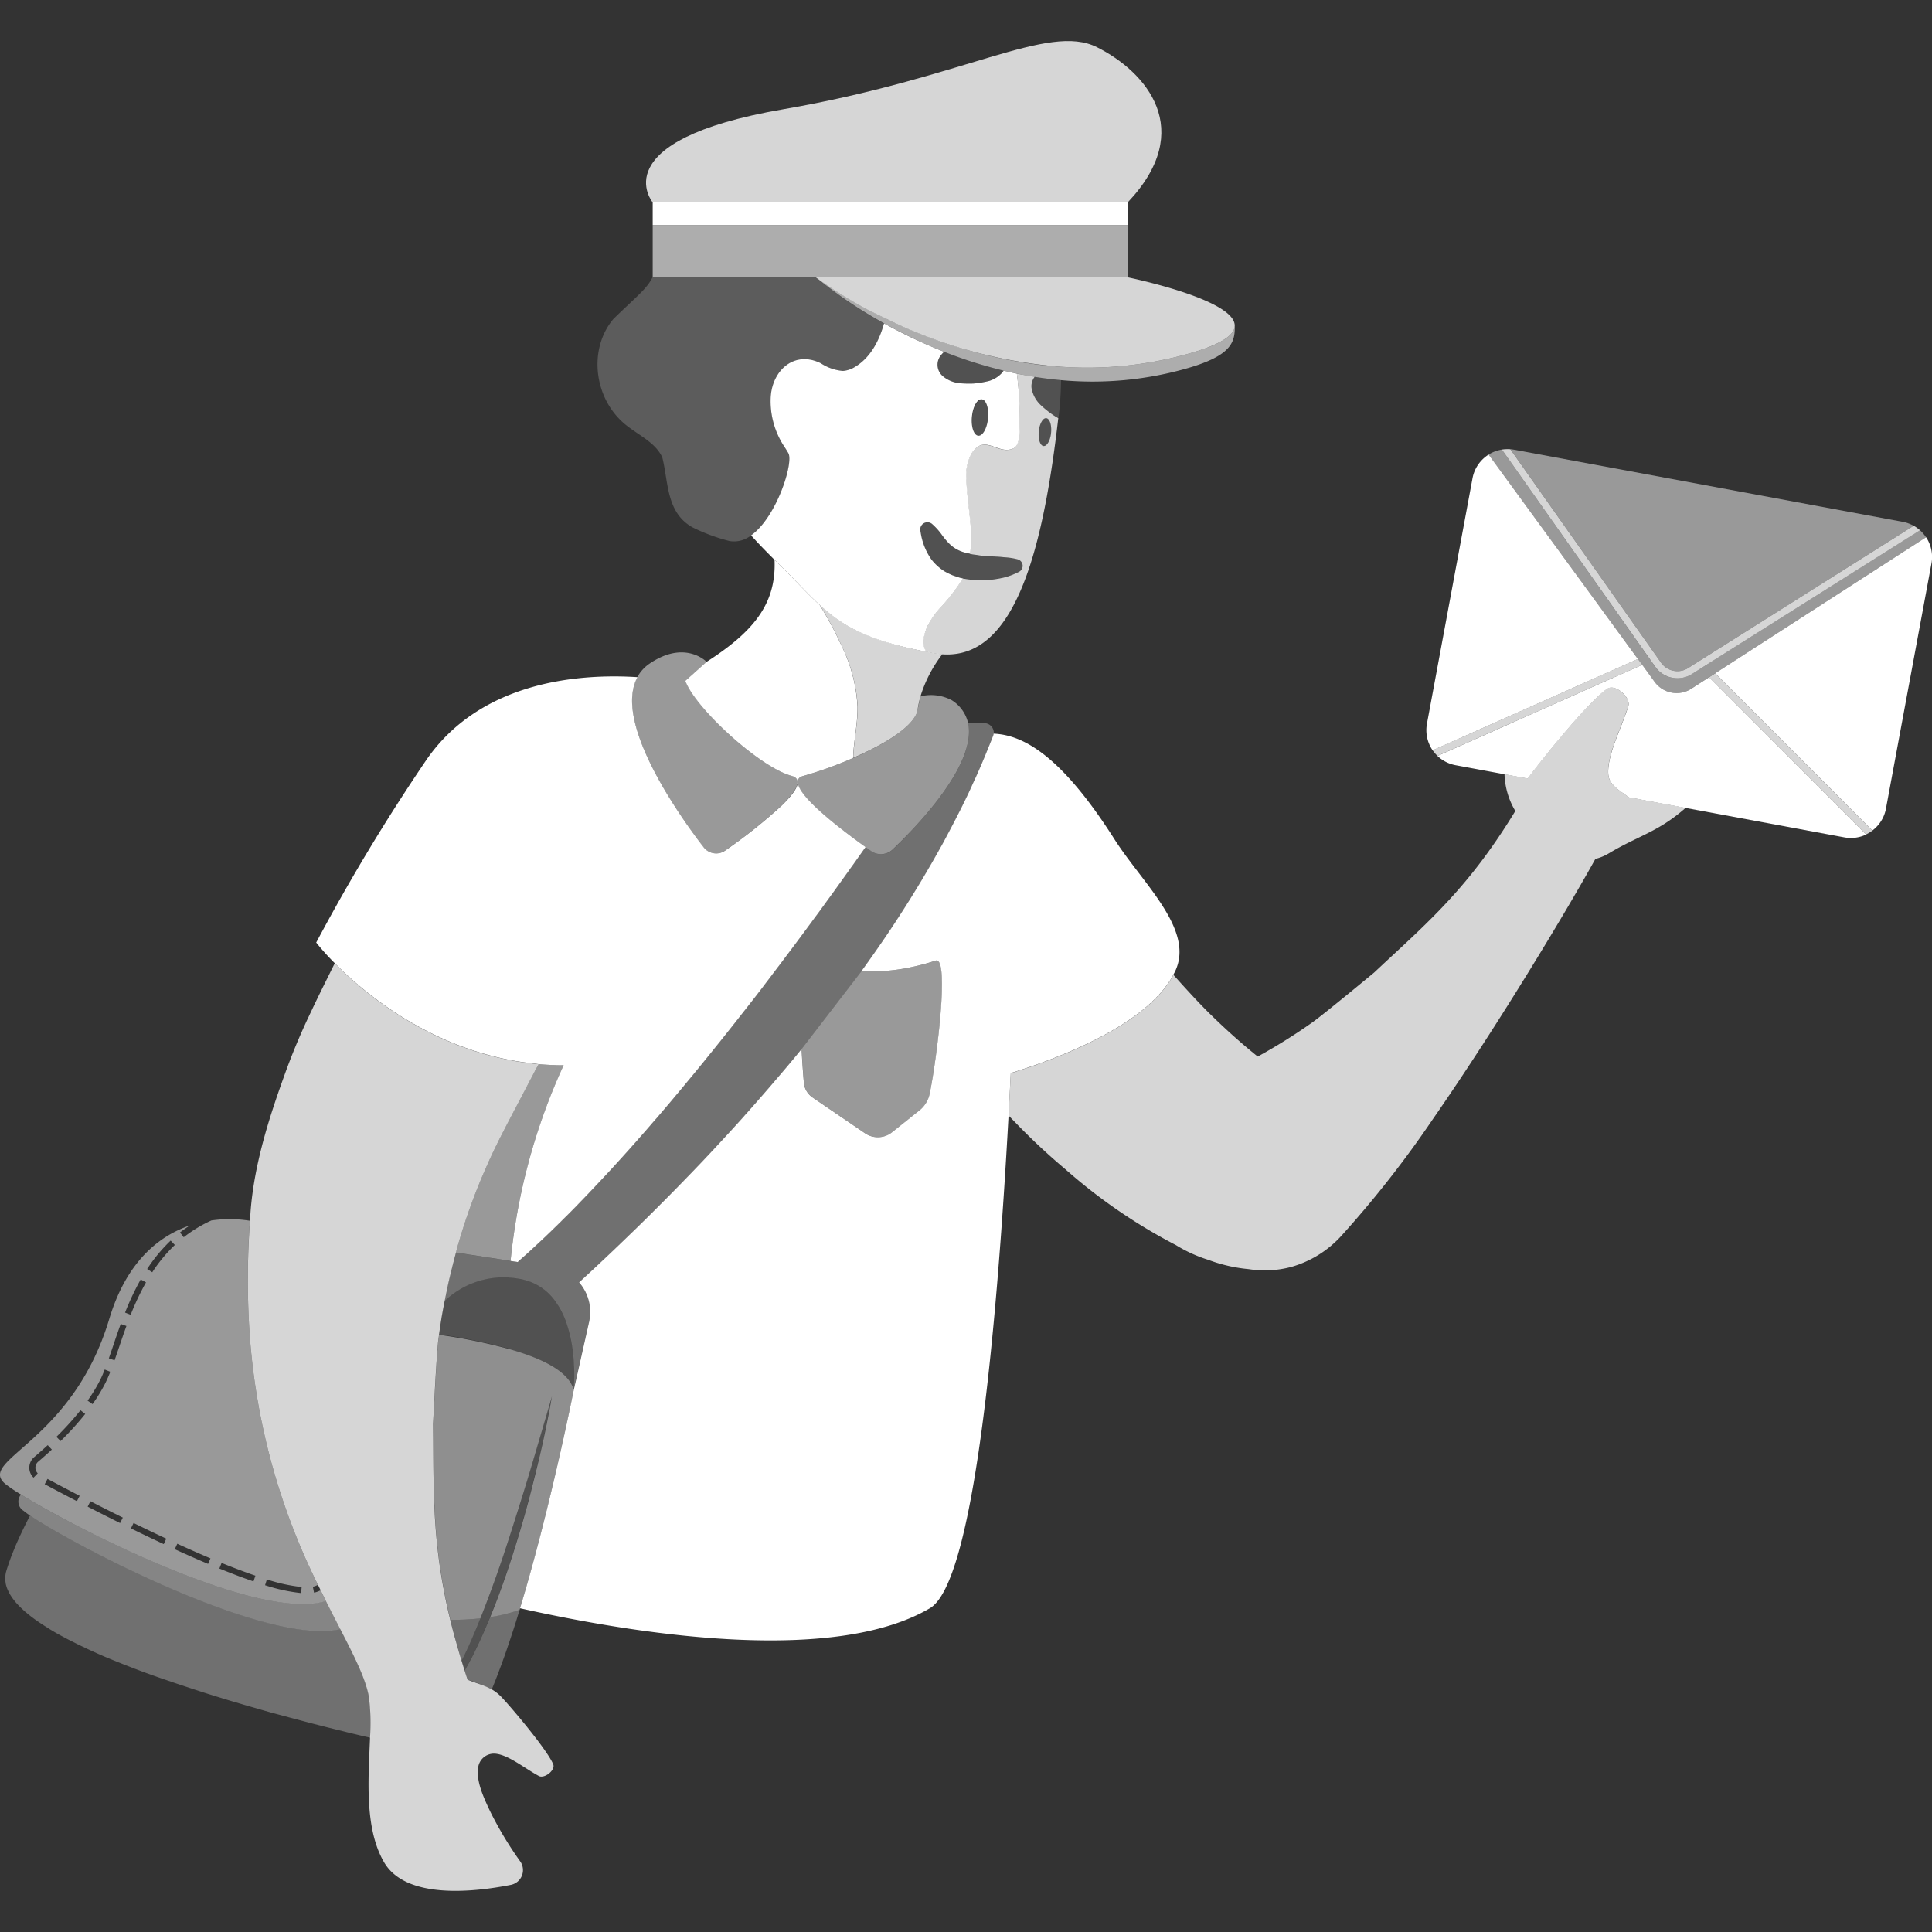 <svg viewBox="0 0 300 300" xmlns="http://www.w3.org/2000/svg"><rect x="0" y="0" width="300" height="300" fill="#333333" stroke="none"/><g fill="#fff"><path d="m 150.33 112.3 a 5.67 5.67 0 0 0 -2.52 -3.56 6.86 6.86 0 0 0 -4.88 -.61 c -.02 .05 -.03 .11 -.04 .16 l -.42 2 -.06 .28 c -.88 2.52 -5.4 5.16 -9.93 7.13 a 59.36 59.36 0 0 1 -7.71 2.78 c -.53 .14 -.8 .4 -.89 .73 -.36 1.46 2.95 4.51 6.34 7.19 1.47 1.16 2.94 2.25 4.15 3.11 .32 .23 .63 .45 .9 .64 a 2.65 2.65 0 0 0 3.36 -.26 c 3.42 -3.26 11.2 -11.3 11.79 -17.51 a 6.77 6.77 0 0 0 -.09 -2.08 z" opacity=".5"/><path d="m 252.92 123.8 c -1.37 -1.04 -3.06 -1.89 -3.19 -3.55 -.24 -3 2.04 -7.14 3.1 -10.63 .41 -1.36 -2.03 -3.48 -3.22 -2.71 -2.68 1.73 -9.77 10.43 -12.39 13.97 l -3.6 -.67 a 11.76 11.76 0 0 0 1.68 5.72 c -6.93 11.39 -12.99 16.79 -20.38 23.64 l -1.55 1.45 s -7.75 6.43 -9.61 7.75 a 88.15 88.15 0 0 1 -8.46 5.29 c -2.5 -2.01 -4.88 -4.14 -7.15 -6.36 -1.64 -1.59 -3.18 -3.27 -4.71 -4.95 l -1.24 -1.38 c -4.12 7.8 -17.69 12.94 -25.25 15.28 q -.16 3.25 -.34 6.57 c .38 .4 .77 .79 1.17 1.2 a 99.19 99.19 0 0 0 7.64 7.13 84.85 84.85 0 0 0 17.16 11.78 22.09 22.09 0 0 0 5.02 2.29 24.01 24.01 0 0 0 6.3 1.45 15.97 15.97 0 0 0 6.6 -.34 16.63 16.63 0 0 0 7.83 -4.88 164.5 164.5 0 0 0 14.21 -18.14 c 10.42 -15.02 21.28 -33.25 25.19 -40.34 a 7.48 7.48 0 0 0 2.12 -.88 c 4.61 -2.76 7.64 -3.29 11.91 -7.06 z" opacity=".8"/><path d="m 146.08 55.18 c -.02 .03 -.05 .06 -.07 .09 a 2.34 2.34 0 0 0 .55 3.26 l .09 .07 a 4.76 4.76 0 0 0 2.31 .89 16.16 16.16 0 0 0 2.14 .06 14 14 0 0 0 2.12 -.32 3.85 3.85 0 0 0 1.09 -.38 4.12 4.12 0 0 0 1.15 -.83 l .07 -.07 a 2.3 2.3 0 0 0 .31 -.4 c -.19 -.05 -.37 -.1 -.56 -.15 -.33 -.08 -.65 -.17 -.97 -.25 q -.9 -.24 -1.78 -.5 c -.31 -.09 -.62 -.18 -.93 -.28 -.62 -.2 -1.24 -.4 -1.84 -.6 -.24 -.08 -.49 -.16 -.73 -.25 -.82 -.29 -1.63 -.59 -2.42 -.9 a 4.39 4.39 0 0 0 -.53 .56 z" opacity=".15"/><path d="m 160.67 58.51 a 2.34 2.34 0 0 0 -.41 2.13 l .03 .11 a 4.76 4.76 0 0 0 1.28 2.12 16.33 16.33 0 0 0 1.65 1.36 10.69 10.69 0 0 0 1.14 .67 c .02 -.21 .05 -.41 .07 -.61 a 50.75 50.75 0 0 0 .33 -5.25 c -1.39 -.13 -2.75 -.31 -4.09 -.53 z" opacity=".15"/><path d="m 162.46 64.94 c -.53 -.05 -1.05 .88 -1.16 2.07 s .22 2.2 .75 2.25 1.05 -.88 1.16 -2.07 -.22 -2.2 -.75 -2.25 z" opacity=".15"/><ellipse cx="152.17" cy="64.83" opacity=".15" rx="2.84" ry="1.25" transform="matrix(.096 -.995 .995 .096 73.07 210.1)"/><path d="m 158.03 86.83 l -.06 -.02 a 10.98 10.98 0 0 0 -2.12 -.31 c -.69 -.08 -1.36 -.11 -2.03 -.13 -.64 -.07 -1.32 -.06 -1.92 -.19 -.31 -.05 -.63 -.07 -.92 -.13 -.12 -.03 -.24 -.05 -.36 -.08 -.17 -.04 -.33 -.09 -.5 -.11 a 5.39 5.39 0 0 1 -2.69 -1.4 10.84 10.84 0 0 1 -1.14 -1.34 9.91 9.91 0 0 0 -1.59 -1.78 1.12 1.12 0 0 0 -1.8 1.12 l .04 .2 a 9.84 9.84 0 0 0 1.66 4.19 7.83 7.83 0 0 0 2.07 1.87 11.5 11.5 0 0 0 1.22 .6 c .41 .14 .83 .29 1.24 .41 .12 .03 .23 .04 .35 .07 a 16.12 16.12 0 0 0 4.43 .2 16.93 16.93 0 0 0 2.24 -.4 11.47 11.47 0 0 0 2.11 -.84 1.04 1.04 0 0 0 -.23 -1.93 z" opacity=".15"/><path d="m 298.13 82.33 a 5.6 5.6 0 0 1 .95 1.09 l -32.74 21.12 24.41 24.42 a 5.51 5.51 0 0 0 2.1 -3.39 l 7.07 -38.09 a 5.53 5.53 0 0 0 -1.79 -5.15 z"/><path d="m 231.15 70.59 a 5.46 5.46 0 0 1 .99 -.49 5.53 5.53 0 0 0 -3.49 4.17 l -7.07 38.09 a 5.52 5.52 0 0 0 .88 4.15 l 31.87 -14.18 z"/><path d="m 265.39 105.16 l 24.39 24.4 a 5.51 5.51 0 0 0 .97 -.59 l -24.41 -24.42 z" opacity=".8"/><path d="m 254.33 102.32 l -31.87 14.18 a 5.54 5.54 0 0 0 .75 .87 l 31.79 -14.14 z" opacity=".8"/><path d="m 297.16 81.64 a 5.67 5.67 0 0 0 -.77 -.35 c -.03 -.01 -.07 -.02 -.1 -.04 a 5.44 5.44 0 0 0 -.82 -.22 l -29.91 -5.55 -30.46 -5.65 a 5.53 5.53 0 0 0 -.58 -.08 l 22.23 31.49 .65 .92 .56 .79 a 3.12 3.12 0 0 0 4.2 .77 l 1.1 -.7 .95 -.6 z" opacity=".5"/><path d="m 298.13 82.33 l -33.13 20.89 -.95 .6 -1.31 .83 a 4.21 4.21 0 0 1 -5.68 -1.06 l -.69 -.97 -.65 -.92 -22.51 -31.89 a 5.58 5.58 0 0 0 -1.08 .29 5.46 5.46 0 0 0 -.99 .49 l 23.18 31.73 .66 .91 1.94 2.65 a 4.22 4.22 0 0 0 5.7 1.06 l 2.76 -1.78 .95 -.61 32.74 -21.12 a 5.6 5.6 0 0 0 -.94 -1.1 z" opacity=".5"/><path d="m 298.13 82.33 a 5.47 5.47 0 0 0 -.97 -.69 l -32.95 20.78 -.95 .6 -1.1 .7 a 3.12 3.12 0 0 1 -4.2 -.77 l -.56 -.79 -.65 -.92 -22.23 -31.48 a 4.99 4.99 0 0 0 -.65 -.01 h -.05 a 5.94 5.94 0 0 0 -.61 .06 l 22.52 31.89 .65 .92 .69 .97 a 4.21 4.21 0 0 0 5.68 1.06 l 1.31 -.83 .95 -.6 33.12 -20.88 z" opacity=".8"/><path d="m 265.39 105.16 l -2.76 1.78 a 4.22 4.22 0 0 1 -5.7 -1.06 l -1.93 -2.65 -31.79 14.15 a 5.52 5.52 0 0 0 2.81 1.44 l 7.61 1.41 3.6 .67 c 2.62 -3.54 9.71 -12.24 12.39 -13.97 1.2 -.77 3.64 1.35 3.22 2.71 -1.06 3.49 -3.34 7.63 -3.1 10.63 .13 1.65 1.82 2.51 3.19 3.55 l 8.83 1.64 24.63 4.57 a 5.5 5.5 0 0 0 3.4 -.45 z"/><path d="m 170.34 7.33 c -7.62 -3.83 -20.56 4.78 -48.74 9.64 s -20.26 14.45 -20.26 14.45 h 73.78 c 10.69 -11.3 2.84 -20.26 -4.78 -24.09 z" opacity=".8"/><path d="m 101.35 34.94 v 8.06 .05 h 9.46 27.96 17.98 18.38 v -8.11 z" opacity=".6"/><path d="m 101.35 31.42 h 73.78 v 3.52 h -73.78 z"/><path d="m 126.64 43.05 h -25.29 v -.05 c -.89 1.86 -2.56 3.07 -6.11 6.54 -3.96 4.73 -3.02 12.49 1.99 16.48 1.99 1.59 4.6 2.75 5.61 5.01 .97 3.78 .57 8.57 4.72 10.87 a 29.1 29.1 0 0 0 5.71 2.11 4.23 4.23 0 0 0 3.36 -.88 c 3.98 -2.85 6.62 -11.28 5.79 -12.75 q -.27 -.47 -.57 -.93 a 12.77 12.77 0 0 1 -2.17 -7.87 c .3 -4.15 3.7 -7.19 7.78 -5.17 a 7.33 7.33 0 0 0 3.44 1.19 4.17 4.17 0 0 0 1.93 -.67 c 2.32 -1.41 3.67 -3.99 4.41 -6.6 .01 -.04 .02 -.08 .03 -.12 a 69.38 69.38 0 0 1 -10.63 -7.16 z" opacity=".2"/><path d="m 191.72 50.72 c -.14 1.31 -2 2.7 -6.67 4.06 a 58.21 58.21 0 0 1 -20.31 2.17 q -2.02 -.13 -3.98 -.39 l -.14 -.02 q -.89 -.12 -1.77 -.26 l -.18 -.03 c -.87 -.14 -1.72 -.3 -2.56 -.47 -.99 -.2 -1.97 -.41 -2.93 -.65 l -.19 -.05 q -.79 -.2 -1.56 -.4 l -.2 -.05 c -1.04 -.29 -2.05 -.59 -3.04 -.91 -.1 -.03 -.21 -.06 -.31 -.09 l -.07 -.02 q -.74 -.24 -1.46 -.49 l -.32 -.11 q -.62 -.22 -1.22 -.44 l -.3 -.11 q -1.47 -.55 -2.84 -1.13 l -.32 -.14 q -.51 -.22 -1 -.43 c -.14 -.06 -.27 -.12 -.41 -.18 q -.46 -.21 -.91 -.41 c -.12 -.06 -.24 -.11 -.36 -.17 -.41 -.19 -.81 -.38 -1.19 -.57 s -.77 -.38 -1.14 -.57 l -.33 -.17 q -.4 -.2 -.79 -.41 l -.31 -.17 q -.41 -.22 -.8 -.43 l -.21 -.11 a 67.39 67.39 0 0 1 -6.8 -4.21 l -.03 -.02 -.19 -.14 -.07 -.05 -.09 -.07 -.05 -.04 a 69.38 69.38 0 0 0 10.61 7.16 78.61 78.61 0 0 0 9.32 4.42 69.51 69.51 0 0 0 9.24 2.93 60.93 60.93 0 0 0 8.93 1.48 53.32 53.32 0 0 0 19.78 -1.9 c 6.66 -1.95 7.19 -4 7.19 -6.37 a .31 .31 0 0 0 -.02 -.04 z" opacity=".6"/><path d="m 175.05 43.05 h -48.41 a 69.85 69.85 0 0 0 10.83 6.38 74.54 74.54 0 0 0 27.27 7.52 58.21 58.21 0 0 0 20.31 -2.17 c 4.67 -1.37 6.53 -2.75 6.67 -4.06 .45 -4.19 -16.67 -7.67 -16.67 -7.67 z" opacity=".8"/><path d="m 142.41 110.57 l .06 -.28 a 15.78 15.78 0 0 1 .42 -2 l .03 -.16 h .01 a 20.58 20.58 0 0 1 3.4 -6.55 c -.38 -.03 -.76 -.07 -1.16 -.14 q -.66 -.12 -1.29 -.24 c -.51 -.1 -1 -.2 -1.48 -.3 l -.4 -.09 q -.56 -.12 -1.1 -.25 l -.3 -.07 c -.44 -.1 -.86 -.21 -1.27 -.32 l -.24 -.07 c -.34 -.09 -.67 -.18 -.99 -.28 -.1 -.03 -.19 -.06 -.29 -.09 -.77 -.23 -1.49 -.47 -2.16 -.72 l -.23 -.08 c -.29 -.11 -.57 -.22 -.84 -.33 l -.14 -.06 q -.48 -.2 -.92 -.4 l -.11 -.05 c -.26 -.12 -.52 -.25 -.76 -.37 l -.15 -.08 c -.56 -.29 -1.08 -.59 -1.58 -.9 l -.11 -.07 c -.23 -.15 -.46 -.3 -.69 -.46 l -.04 -.03 q -.37 -.26 -.73 -.53 c -.23 -.17 -.46 -.35 -.68 -.53 l -.06 -.05 c -.46 -.37 -.9 -.76 -1.34 -1.17 a 55.86 55.86 0 0 1 3.35 6.23 24.41 24.41 0 0 1 2.55 9.5 c .05 2.51 -.51 5 -.66 7.51 -.01 .18 -.01 .35 -.02 .53 4.52 -1.95 9.04 -4.58 9.92 -7.1 z" opacity=".8"/><path d="m 163.22 64.23 a 16.33 16.33 0 0 1 -1.65 -1.36 4.76 4.76 0 0 1 -1.28 -2.12 l -.03 -.11 a 2.34 2.34 0 0 1 .41 -2.13 c -.93 -.15 -1.86 -.31 -2.77 -.49 a 55.51 55.51 0 0 1 .38 9.04 c -.04 .75 -.12 2.17 -.92 2.56 -2.42 1.17 -4.51 -2.43 -6.56 .86 a 7.19 7.19 0 0 0 -.78 4.06 c .09 2.63 .58 5.23 .71 7.86 a 19.9 19.9 0 0 1 -.13 3.59 c .12 .03 .24 .05 .36 .08 .29 .06 .61 .08 .92 .13 .6 .13 1.28 .12 1.92 .19 .67 .02 1.34 .05 2.03 .13 a 10.98 10.98 0 0 1 2.12 .31 l .06 .02 a 1.04 1.04 0 0 1 .23 1.93 11.47 11.47 0 0 1 -2.11 .84 16.93 16.93 0 0 1 -2.24 .4 16.12 16.12 0 0 1 -4.43 -.2 c -.04 .09 -.08 .17 -.13 .26 a 30.54 30.54 0 0 1 -3.56 4.53 q -.2 .23 -.38 .47 l -.07 .09 c -.11 .14 -.21 .27 -.31 .41 -.04 .05 -.07 .1 -.1 .14 -.09 .13 -.18 .25 -.26 .38 -.04 .06 -.08 .13 -.12 .19 -.07 .12 -.14 .23 -.21 .35 -.02 .04 -.04 .08 -.06 .11 l -.04 .08 c -.08 .14 -.15 .28 -.22 .42 -.03 .06 -.05 .12 -.08 .18 -.06 .13 -.11 .25 -.16 .38 -.04 .1 -.07 .2 -.1 .29 s -.07 .19 -.1 .3 a 6.3 6.3 0 0 0 -.14 .62 2.96 2.96 0 0 0 .23 1.93 1.99 1.99 0 0 0 .2 .27 q .63 .12 1.29 .24 c .39 .07 .78 .12 1.16 .14 a 10.01 10.01 0 0 0 2.3 -.09 c 9.45 -1.47 13.47 -17.01 15.73 -36.58 a 10.69 10.69 0 0 1 -1.11 -.7 z m -1.17 5.03 c -.53 -.05 -.86 -1.06 -.75 -2.25 s .63 -2.12 1.16 -2.07 .86 1.06 .75 2.25 -.64 2.12 -1.17 2.07 z" opacity=".8"/><path d="m 157.9 58.02 c -.89 -.18 -1.76 -.39 -2.62 -.61 .19 .05 .37 .1 .56 .15 a 2.3 2.3 0 0 1 -.31 .4 l -.07 .07 a 4.12 4.12 0 0 1 -1.15 .83 3.85 3.85 0 0 1 -1.09 .38 14 14 0 0 1 -2.12 .32 16.16 16.16 0 0 1 -2.14 -.06 4.76 4.76 0 0 1 -2.31 -.89 l -.09 -.07 a 2.34 2.34 0 0 1 -.55 -3.26 c .02 -.03 .05 -.06 .07 -.09 a 4.39 4.39 0 0 1 .52 -.56 c .12 .05 .25 .09 .37 .14 a 77.88 77.88 0 0 1 -9.7 -4.56 c -.01 .04 -.02 .08 -.03 .12 -.74 2.61 -2.09 5.19 -4.41 6.6 a 4.17 4.17 0 0 1 -1.93 .67 7.33 7.33 0 0 1 -3.44 -1.19 c -4.08 -2.02 -7.49 1.02 -7.78 5.17 a 12.77 12.77 0 0 0 2.17 7.87 q .3 .46 .57 .93 c .83 1.47 -1.81 9.9 -5.79 12.75 1.18 1.33 2.41 2.57 3.65 3.81 .71 .7 1.42 1.41 2.13 2.12 1.84 1.86 3.33 3.47 4.88 4.89 3.59 3.3 7.45 5.52 16.6 7.26 a 1.99 1.99 0 0 1 -.2 -.27 2.96 2.96 0 0 1 -.23 -1.93 6.96 6.96 0 0 1 .83 -2.27 14.15 14.15 0 0 1 1.52 -2.14 30.49 30.49 0 0 0 3.56 -4.53 c .05 -.08 .08 -.17 .13 -.26 -.12 -.03 -.23 -.04 -.35 -.07 -.41 -.12 -.83 -.27 -1.24 -.41 a 11.5 11.5 0 0 1 -1.22 -.6 7.83 7.83 0 0 1 -2.07 -1.87 9.84 9.84 0 0 1 -1.66 -4.19 l -.04 -.2 a 1.12 1.12 0 0 1 1.8 -1.12 9.91 9.91 0 0 1 1.59 1.78 10.84 10.84 0 0 0 1.14 1.34 5.39 5.39 0 0 0 2.69 1.4 c .17 .03 .33 .07 .5 .11 a 19.9 19.9 0 0 0 .13 -3.59 c -.14 -2.63 -.62 -5.23 -.71 -7.86 a 7.19 7.19 0 0 1 .78 -4.06 c 2.04 -3.29 4.14 .31 6.56 -.86 .8 -.39 .88 -1.81 .92 -2.56 a 55.51 55.51 0 0 0 -.42 -9.03 z m -4.48 6.94 c -.15 1.56 -.83 2.77 -1.52 2.7 s -1.13 -1.39 -.98 -2.95 .83 -2.77 1.52 -2.7 1.13 1.38 .98 2.94 z"/><path d="m 130.63 100.17 a 55.86 55.86 0 0 0 -3.35 -6.23 c -1.54 -1.42 -3.04 -3.03 -4.88 -4.89 -.71 -.72 -1.42 -1.42 -2.13 -2.12 .31 6.95 -3.44 11.27 -10.56 15.85 l -3.29 2.94 c 1.44 4.13 11.49 13.41 16.51 14.76 .76 .2 1 .65 .88 1.24 h .08 c -.12 -.6 .11 -1.04 .87 -1.24 a 59.36 59.36 0 0 0 7.71 -2.78 c .01 -.18 .01 -.35 .02 -.53 .15 -2.51 .71 -4.99 .66 -7.51 a 24.41 24.41 0 0 0 -2.52 -9.49 z"/><path d="m 123.83 121.21 a 1.08 1.08 0 0 0 -.88 -.73 c -5.03 -1.35 -15.08 -10.63 -16.51 -14.76 l 3.29 -2.94 c -.03 -.03 -3.35 -3.47 -8.84 .25 a 5.96 5.96 0 0 0 -1.92 2.1 c -3.16 5.76 3.32 16.66 7.84 23.11 .92 1.32 1.77 2.45 2.43 3.32 a 2.44 2.44 0 0 0 1.26 .86 2.42 2.42 0 0 0 2.08 -.34 81.43 81.43 0 0 0 8.68 -6.89 c 1.67 -1.64 2.79 -3.1 2.57 -3.98 z" opacity=".5"/><path d="m 87.53 165.41 c -.3 0 -.59 .01 -.9 0 -.24 0 -.47 -.02 -.71 -.03 q -1.15 -.05 -2.27 -.14 c -.22 .39 -.44 .78 -.65 1.17 l -4.1 7.82 c -1.08 2.09 -2.16 4.18 -3.11 6.34 a 94.68 94.68 0 0 0 -4.85 13.35 c -.05 .19 -.1 .38 -.15 .57 l 8.49 1.3 a 95.25 95.25 0 0 1 8.25 -30.38 z" opacity=".5"/><path d="m 57.29 263.5 c -.5 -2.82 -2.23 -6.25 -4.45 -10.54 -11.46 2.69 -41.5 -13.12 -48.18 -17.63 -.05 .09 -.09 .17 -.14 .26 -.09 .18 -.17 .35 -.26 .52 -.15 .31 -.31 .61 -.46 .92 -.1 .2 -.19 .39 -.28 .58 -.13 .28 -.26 .55 -.39 .82 -.09 .19 -.18 .38 -.26 .57 -.12 .27 -.24 .53 -.35 .79 -.08 .18 -.16 .37 -.23 .55 -.11 .27 -.22 .53 -.32 .79 -.07 .17 -.13 .34 -.2 .5 -.11 .28 -.2 .55 -.3 .82 -.05 .13 -.1 .27 -.14 .4 -.13 .4 -.26 .78 -.37 1.16 a 3.77 3.77 0 0 0 -.11 .55 c -.01 .06 -.01 .11 -.02 .17 -.01 .13 -.02 .26 -.02 .38 0 .06 0 .13 .01 .19 .01 .13 .02 .26 .04 .39 .01 .06 .01 .11 .02 .17 a 4.56 4.56 0 0 0 .14 .55 l .01 .03 a 5.12 5.12 0 0 0 .21 .52 c .03 .06 .06 .12 .08 .17 .06 .13 .13 .26 .2 .38 .04 .06 .07 .13 .11 .19 .08 .13 .17 .26 .26 .39 .04 .05 .07 .11 .11 .16 .14 .18 .28 .36 .43 .55 l .05 .05 q .22 .25 .46 .5 l .17 .17 q .19 .19 .4 .38 c .07 .06 .14 .13 .2 .19 q .22 .2 .46 .39 c .06 .05 .12 .11 .19 .16 q .33 .27 .69 .54 c .03 .02 .06 .04 .09 .07 q .32 .24 .67 .48 l .25 .17 q .28 .19 .57 .38 c .09 .06 .19 .12 .28 .18 .21 .13 .42 .26 .63 .4 l .24 .15 q .44 .27 .91 .54 l .14 .08 q .4 .23 .82 .45 l .32 .17 q .34 .19 .7 .37 c .12 .06 .23 .12 .35 .18 l .78 .39 .28 .14 q .54 .26 1.09 .52 l .2 .1 q .46 .21 .93 .43 l .37 .17 q .4 .18 .81 .36 c .13 .06 .26 .11 .39 .17 .3 .13 .6 .26 .9 .38 l .31 .13 q .61 .25 1.23 .5 l .23 .09 q .51 .21 1.03 .41 l .41 .16 q .45 .17 .9 .35 l .43 .16 q .5 .19 1.01 .38 l .3 .11 q .66 .24 1.33 .48 l .29 .1 q .53 .19 1.06 .37 l .44 .15 .96 .33 .44 .15 1.08 .36 .3 .1 q .69 .23 1.39 .46 l .33 .11 q .54 .17 1.08 .35 l .46 .15 .99 .31 .45 .14 q .55 .17 1.1 .34 l .32 .1 q .7 .21 1.39 .42 c .13 .04 .25 .08 .38 .11 l 1.02 .3 .5 .15 .94 .27 .49 .14 q .54 .15 1.08 .31 l .3 .09 1.38 .39 .38 .1 1 .27 .49 .13 .92 .25 .46 .12 .99 .26 .37 .1 1.28 .34 .42 .11 .9 .23 .48 .12 .82 .21 .48 .12 .92 .23 .34 .08 1.17 .29 .43 .11 .78 .19 .47 .11 .7 .17 .48 .11 .82 .19 .28 .07 h .01 a 32.13 32.13 0 0 0 -.22 -6.34 z" opacity=".3"/><path d="m 50.91 249.19 c -.1 -.2 -.2 -.4 -.31 -.6 a 9.25 9.25 0 0 1 -1.17 .28 c -8.53 1.52 -26.13 -6.08 -37.73 -12.09 -3.5 -1.81 -6.45 -3.48 -8.44 -4.71 a 1.68 1.68 0 0 0 .42 2.54 c .22 .19 .56 .44 .99 .73 6.67 4.51 36.72 20.32 48.18 17.63 -.62 -1.19 -1.27 -2.46 -1.94 -3.78 z" opacity=".4"/><path d="m 89.17 212.24 c -.02 -.58 -.07 -1.21 -.13 -1.87 a 21.5 21.5 0 0 0 -1.21 -5.41 13.9 13.9 0 0 0 -.78 -1.69 c -.18 -.33 -.39 -.64 -.6 -.95 a 8.4 8.4 0 0 0 -5.11 -3.62 c -.13 -.03 -.26 -.07 -.39 -.1 -.07 -.01 -.13 -.02 -.2 -.03 a 14.17 14.17 0 0 0 -3.1 -.23 13.37 13.37 0 0 0 -8.61 3.68 c -.12 .6 -.23 1.21 -.34 1.82 -.07 .38 -.13 .76 -.19 1.13 -.12 .74 -.22 1.48 -.32 2.23 a 86.53 86.53 0 0 1 10.99 2.26 v .05 c 3.92 1.12 6.97 2.5 8.64 4.21 .07 .08 .14 .15 .21 .23 .09 .1 .18 .2 .26 .31 a 5.06 5.06 0 0 1 .38 .57 c .04 .07 .07 .13 .11 .2 a 4.1 4.1 0 0 1 .28 .67 c .01 .04 .03 .07 .04 .11 0 0 .03 -.27 .05 -.74 .03 -.63 .06 -1.62 .02 -2.83 z" opacity=".15"/><path d="m 173.04 130.3 c -8.29 -13.03 -14.15 -16.17 -18.75 -16.38 a 1.46 1.46 0 0 1 -.09 .36 c -.31 .81 -.65 1.63 -.98 2.44 q -.72 1.78 -1.51 3.55 c -.25 .56 -.52 1.12 -.77 1.68 -.28 .62 -.56 1.24 -.86 1.85 -.88 1.84 -1.82 3.67 -2.79 5.49 -.27 .51 -.54 1.03 -.82 1.54 -.14 .26 -.29 .53 -.44 .79 -.41 .74 -.82 1.47 -1.24 2.2 q -.49 .85 -.99 1.7 c -.46 .78 -.92 1.56 -1.4 2.34 q -2.18 3.58 -4.54 7.09 c -1.32 1.96 -2.69 3.9 -4.08 5.83 a 28.04 28.04 0 0 0 6.75 -.41 34.83 34.83 0 0 0 4.76 -1.21 c 1.33 -.44 1.11 5.32 .48 11.14 -.4 3.67 -.96 7.35 -1.41 9.53 a 4.46 4.46 0 0 1 -1.6 2.6 l -4.25 3.39 a 3.53 3.53 0 0 1 -4.19 .15 l -8.14 -5.55 a 3.13 3.13 0 0 1 -1.36 -2.32 c -.1 -1.22 -.25 -3.09 -.35 -5.2 q -1.89 2.32 -3.83 4.57 c -.29 .34 -.59 .69 -.88 1.03 q -1.91 2.22 -3.83 4.38 c -.13 .14 -.26 .28 -.38 .43 q -1.83 2.04 -3.67 4.02 c -.25 .27 -.49 .53 -.74 .8 q -1.98 2.13 -3.97 4.19 c -.14 .15 -.28 .29 -.43 .44 q -1.93 2 -3.85 3.92 c -.12 .12 -.24 .24 -.36 .36 q -2.07 2.08 -4.12 4.07 l -.25 .24 c -2.81 2.73 -5.57 5.33 -8.24 7.78 a 7.01 7.01 0 0 1 1.55 6.16 l -1.96 8.71 -.41 1.8 s -3.59 18.21 -8.35 33.93 c 21.24 4.74 49.46 8.34 63.65 -.01 6.76 -3.98 10.35 -42.52 12.21 -76.52 q .18 -3.32 .34 -6.57 c 7.55 -2.33 21.12 -7.47 25.25 -15.28 .11 -.22 .24 -.43 .33 -.65 2.92 -6.45 -5.16 -13.58 -9.49 -20.4 z"/><path d="m 89.05 215.7 c -.8 -2.66 -4.55 -4.67 -9.88 -6.19 a 87.27 87.27 0 0 0 -10.99 -2.24 c -.04 .26 -.08 .52 -.11 .78 -.01 .11 -.03 .24 -.04 .37 -.01 .06 -.01 .12 -.02 .19 s -.02 .16 -.02 .25 c -.02 .2 -.04 .41 -.05 .64 v .04 c -.09 1.19 -.2 2.79 -.29 4.42 -.21 3.51 -.38 7.15 -.38 7.15 l .02 2.25 c .05 8 0 14.83 1.63 23.45 .28 1.52 .62 3.09 1.02 4.73 a 44.07 44.07 0 0 0 4.64 -.24 c 1.06 -2.66 2.05 -5.35 2.99 -8.07 .82 -2.37 1.59 -4.76 2.35 -7.16 q .95 -2.99 1.87 -5.98 c 1.33 -4.41 2.62 -8.84 3.91 -13.27 -.78 4.56 -1.8 9.07 -2.94 13.54 -.91 3.7 -1.97 7.36 -3.13 10.99 -.25 .78 -.5 1.55 -.76 2.33 -.84 2.49 -1.75 4.97 -2.75 7.41 a 24.65 24.65 0 0 0 4.57 -1.13 c .02 -.08 .05 -.15 .07 -.23 4.76 -15.73 8.35 -33.93 8.35 -33.93 -.02 -.03 -.04 -.06 -.06 -.1 z" opacity=".45"/><path d="m 80.38 195.97 c .09 -.08 .18 -.16 .27 -.24 .34 -.31 .69 -.62 1.04 -.93 .26 -.23 .52 -.47 .78 -.71 q .52 -.48 1.05 -.97 c .26 -.24 .52 -.49 .78 -.73 q .53 -.5 1.06 -1.01 c .26 -.25 .52 -.5 .77 -.75 q .54 -.52 1.08 -1.06 .38 -.38 .77 -.76 .54 -.54 1.08 -1.09 c .26 -.26 .52 -.52 .77 -.79 q .54 -.56 1.08 -1.12 .39 -.4 .77 -.81 .54 -.57 1.09 -1.15 l .77 -.82 q .55 -.59 1.1 -1.18 .38 -.41 .76 -.83 .55 -.6 1.1 -1.21 .38 -.42 .76 -.84 .55 -.61 1.1 -1.23 .38 -.43 .76 -.86 .54 -.62 1.09 -1.24 .38 -.44 .76 -.88 .54 -.63 1.09 -1.25 .38 -.44 .75 -.88 .55 -.64 1.09 -1.28 l .73 -.87 c .36 -.43 .73 -.87 1.09 -1.3 q .37 -.44 .73 -.88 .54 -.65 1.07 -1.29 c .25 -.3 .49 -.6 .74 -.9 q .53 -.65 1.06 -1.3 l .72 -.89 q .53 -.65 1.05 -1.3 l .74 -.92 q .51 -.64 1.02 -1.28 c .24 -.31 .49 -.61 .73 -.92 q .51 -.64 1.01 -1.28 c .24 -.31 .49 -.62 .73 -.93 q .5 -.63 .99 -1.26 l .72 -.92 c .33 -.42 .66 -.85 .98 -1.27 .24 -.31 .47 -.61 .7 -.92 l .95 -1.25 c .24 -.32 .48 -.64 .72 -.95 .3 -.4 .61 -.8 .91 -1.2 .24 -.32 .48 -.64 .72 -.96 .29 -.39 .59 -.78 .88 -1.17 .24 -.32 .48 -.64 .72 -.96 l .86 -1.16 c .23 -.31 .46 -.62 .69 -.93 .28 -.38 .57 -.77 .85 -1.15 .24 -.33 .48 -.66 .73 -.99 .26 -.35 .52 -.7 .77 -1.05 .27 -.37 .53 -.73 .79 -1.09 .22 -.31 .45 -.61 .67 -.92 .29 -.4 .58 -.8 .86 -1.19 l .56 -.78 .81 -1.13 .58 -.81 c .24 -.34 .47 -.66 .71 -.99 .21 -.3 .43 -.6 .63 -.89 q .65 -.92 1.29 -1.82 c -1.21 -.86 -2.68 -1.95 -4.15 -3.11 -3.39 -2.68 -6.7 -5.73 -6.34 -7.19 -.02 0 -.04 0 -.06 0 .22 .88 -.9 2.34 -2.58 3.96 a 81.43 81.43 0 0 1 -8.68 6.89 2.42 2.42 0 0 1 -2.08 .34 2.44 2.44 0 0 1 -1.26 -.86 c -.15 -.2 -.32 -.42 -.49 -.64 l -.09 -.12 c -.17 -.23 -.35 -.46 -.53 -.71 l -.01 -.01 c -.41 -.56 -.85 -1.17 -1.31 -1.82 -4.52 -6.45 -11.01 -17.35 -7.84 -23.11 -8.53 -.55 -24.38 .37 -32.96 13.11 a 307.81 307.81 0 0 0 -16.93 28.1 38.86 38.86 0 0 0 2.87 3.19 c 4.85 4.92 15.68 13.94 30.8 15.58 .29 .03 .58 .08 .87 .11 q 1.12 .1 2.27 .14 c .24 .01 .47 .03 .71 .03 .31 .01 .6 0 .9 0 a 95.25 95.25 0 0 0 -8.24 30.39 z"/><path d="m 85.91 273.98 c -.86 -2.15 -6.37 -8.71 -8.07 -10.49 a 6.55 6.55 0 0 0 -1.48 -1.16 c -.14 -.08 -.29 -.14 -.43 -.22 a 11.11 11.11 0 0 0 -1.07 -.46 c -.27 -.1 -.56 -.2 -.84 -.3 -.46 -.16 -.92 -.32 -1.41 -.52 -.7 -2.1 -1.29 -4.06 -1.81 -5.94 -.05 -.16 -.09 -.33 -.14 -.49 -.27 -.97 -.52 -1.93 -.74 -2.85 -.4 -1.64 -.74 -3.21 -1.02 -4.73 -1.63 -8.62 -1.58 -15.45 -1.63 -23.45 l -.02 -2.25 s .18 -3.64 .38 -7.15 c .1 -1.63 .2 -3.23 .29 -4.42 .05 -.63 .1 -1.15 .14 -1.49 .03 -.26 .08 -.52 .11 -.78 .1 -.74 .2 -1.47 .32 -2.21 .06 -.38 .12 -.75 .19 -1.12 .11 -.62 .23 -1.24 .35 -1.86 .01 -.03 .01 -.05 .02 -.07 q .24 -1.22 .5 -2.43 c .15 -.69 .31 -1.37 .48 -2.05 .24 -1.01 .5 -2.02 .77 -3.03 .05 -.19 .09 -.38 .14 -.57 a 94.68 94.68 0 0 1 4.85 -13.35 c .95 -2.16 2.03 -4.25 3.11 -6.34 l 4.1 -7.82 c .2 -.4 .43 -.78 .65 -1.17 -.3 -.03 -.58 -.07 -.87 -.11 -15.13 -1.64 -25.95 -10.65 -30.8 -15.58 -1.24 2.52 -2.46 4.92 -3.71 7.59 a 100.73 100.73 0 0 0 -4.16 9.96 c -2.44 6.76 -4.61 13.71 -5.19 20.84 -.04 .55 -.07 1.07 -.1 1.61 a 126.13 126.13 0 0 0 -.18 15.43 103.46 103.46 0 0 0 10.73 41.08 c .14 .28 .28 .57 .41 .85 .28 .56 .55 1.12 .82 1.66 .1 .21 .2 .4 .3 .6 .67 1.33 1.32 2.59 1.93 3.77 2.22 4.3 3.95 7.72 4.45 10.54 a 32.13 32.13 0 0 1 .18 6.31 c -.24 6.23 -.92 14.08 2.19 19.38 3.42 5.83 14.08 4.6 19.68 3.49 a 2.34 2.34 0 0 0 1.45 -3.64 56.35 56.35 0 0 1 -4.65 -7.73 c -1.2 -2.52 -2.26 -4.95 -1.85 -7.04 a 2.47 2.47 0 0 1 2.72 -1.95 c 2.03 .23 4.49 2.29 6.68 3.46 .85 .45 2.58 -.9 2.23 -1.8 z" opacity=".8"/><path d="m 73.66 256.58 q -.7 1.43 -1.51 2.81 c -.17 -.52 -.33 -1.03 -.48 -1.53 q .45 -.9 .88 -1.81 c .72 -1.56 1.38 -3.15 2.02 -4.75 a 44.07 44.07 0 0 1 -4.64 .24 c .69 2.85 1.57 5.91 2.68 9.28 a 30.47 30.47 0 0 1 3.75 1.5 l .02 -.04 q .55 -1.32 1.09 -2.76 l .02 -.06 q .25 -.66 .5 -1.34 l .07 -.2 q .25 -.68 .49 -1.38 l .03 -.08 c .34 -.99 .68 -2 1.02 -3.04 .04 -.12 .08 -.24 .12 -.36 q .19 -.59 .38 -1.19 c .04 -.13 .08 -.26 .12 -.39 q .23 -.75 .47 -1.51 v -.02 a 24.65 24.65 0 0 1 -4.57 1.13 c -.77 1.87 -1.57 3.7 -2.46 5.5 z" opacity=".3"/><path d="m 81.77 230.09 c -1.37 4.4 -2.73 8.8 -4.23 13.14 -.94 2.71 -1.92 5.41 -2.99 8.07 -.64 1.6 -1.3 3.19 -2.02 4.75 q -.43 .91 -.88 1.81 c .15 .5 .32 1.02 .48 1.53 q .81 -1.38 1.51 -2.81 c .89 -1.8 1.7 -3.64 2.45 -5.49 1 -2.44 1.91 -4.92 2.75 -7.41 1.47 -4.39 2.78 -8.83 3.89 -13.32 1.14 -4.48 2.16 -8.99 2.94 -13.54 -1.27 4.44 -2.56 8.86 -3.9 13.27 z" opacity=".15"/><path d="m 50.6 248.59 c -.27 -.54 -.55 -1.09 -.82 -1.66 a 3.24 3.24 0 0 1 -1.02 .37 l -.18 -.92 a 2.22 2.22 0 0 0 .79 -.3 103.46 103.46 0 0 1 -10.73 -41.08 126.13 126.13 0 0 1 .17 -15.44 19.9 19.9 0 0 0 -5.98 -.05 20.95 20.95 0 0 0 -4.3 2.61 l -.58 -.74 c .48 -.38 .99 -.74 1.51 -1.08 -4.66 1.58 -9.78 5.47 -12.5 14.53 -5.78 19.24 -20.59 21.84 -16.14 25.59 a 23.79 23.79 0 0 0 2.44 1.65 c 2.4 1.48 6.17 3.59 10.61 5.82 l .18 .09 q 1.05 .53 2.15 1.06 l .18 .09 c 11.87 5.75 27.2 11.69 34.23 9.47 z m -24.1 -55.95 l .65 .68 a 23.72 23.72 0 0 0 -3.51 4.24 l -.79 -.51 a 24.66 24.66 0 0 1 3.65 -4.41 z m -10.97 21.68 c .24 -.47 .47 -1.01 .73 -1.66 l .87 .35 c -.27 .67 -.52 1.24 -.76 1.73 a 25.62 25.62 0 0 1 -2 3.29 l -.77 -.54 a 24.69 24.69 0 0 0 1.93 -3.17 z m -9.67 14.45 l -.65 .68 a 2.14 2.14 0 0 1 -.66 -1.55 2.17 2.17 0 0 1 .78 -1.66 c .6 -.51 1.31 -1.13 2.08 -1.84 l .64 .69 c -.78 .72 -1.5 1.35 -2.11 1.87 a 1.22 1.22 0 0 0 -.44 .95 1.2 1.2 0 0 0 .36 .86 z m 6.08 4.33 c -1.95 -1.01 -3.66 -1.92 -5 -2.63 l .44 -.83 c 1.34 .72 3.04 1.62 4.99 2.63 z m -2.52 -9.32 l -.66 -.67 a 46.75 46.75 0 0 0 3.74 -4.13 l .73 .58 a 47.42 47.42 0 0 1 -3.82 4.21 z m 9.23 12.72 c -1.77 -.88 -3.47 -1.74 -5.04 -2.55 l .43 -.84 c 1.57 .81 3.26 1.67 5.03 2.54 z m -.18 -27.26 c -.23 .69 -.46 1.35 -.68 1.99 l -.89 -.31 c .22 -.63 .45 -1.29 .68 -1.98 .36 -1.07 .74 -2.2 1.17 -3.36 l .88 .32 c -.42 1.16 -.8 2.28 -1.16 3.35 z m .95 -5.42 a 41.02 41.02 0 0 1 2.43 -5.15 l .82 .46 a 40.32 40.32 0 0 0 -2.38 5.03 z m 6.01 35.95 c -1.72 -.8 -3.43 -1.62 -5.1 -2.44 l .41 -.84 c 1.66 .81 3.36 1.63 5.08 2.43 z m 6.88 3.07 c -1.63 -.69 -3.37 -1.45 -5.17 -2.28 l .39 -.85 c 1.8 .82 3.53 1.59 5.15 2.27 z m 7.05 2.72 c -1.59 -.54 -3.38 -1.22 -5.3 -2 l .35 -.87 c 1.91 .78 3.68 1.44 5.25 1.98 z m 7.4 1.81 a 27.26 27.26 0 0 1 -5.6 -1.22 l .28 -.9 a 26.33 26.33 0 0 0 5.4 1.18 z" opacity=".5"/><path d="m 145.31 149.16 a 34.83 34.83 0 0 1 -4.76 1.21 28.04 28.04 0 0 1 -6.75 .41 l -9.32 12.12 c .1 2.11 .25 3.98 .35 5.2 a 3.13 3.13 0 0 0 1.36 2.32 l 8.14 5.55 a 3.53 3.53 0 0 0 4.19 -.15 l 4.25 -3.39 a 4.46 4.46 0 0 0 1.6 -2.6 c .44 -2.17 1.01 -5.86 1.41 -9.53 .64 -5.81 .86 -11.58 -.47 -11.14 z" opacity=".5"/><path d="m 152.58 112.31 l -2.25 -.01 a 6.77 6.77 0 0 1 .1 2.08 c -.33 3.49 -2.93 7.56 -5.76 11.04 l -.01 .01 c -1.24 1.52 -2.52 2.93 -3.67 4.13 l -.08 .08 q -.39 .41 -.76 .78 l -.1 .1 c -.24 .24 -.47 .47 -.69 .69 l -.07 .07 c -.23 .22 -.44 .43 -.64 .62 a 2.65 2.65 0 0 1 -3.36 .26 c -.27 -.19 -.59 -.42 -.9 -.64 q -.63 .89 -1.29 1.82 c -.21 .29 -.42 .59 -.63 .89 -.24 .33 -.47 .66 -.71 .99 -.19 .27 -.39 .54 -.58 .81 l -.81 1.13 c -.19 .26 -.38 .52 -.56 .78 -.29 .4 -.57 .79 -.86 1.19 -.22 .3 -.44 .61 -.67 .92 -.26 .36 -.52 .72 -.79 1.09 -.26 .35 -.52 .7 -.77 1.05 -.24 .33 -.48 .66 -.73 .99 -.28 .38 -.56 .76 -.85 1.15 -.23 .31 -.46 .62 -.69 .93 -.28 .38 -.57 .77 -.86 1.16 -.24 .32 -.48 .64 -.72 .96 -.29 .39 -.59 .78 -.88 1.17 -.24 .32 -.48 .64 -.72 .96 -.3 .4 -.61 .8 -.91 1.2 -.24 .32 -.48 .64 -.72 .95 l -.95 1.25 c -.24 .31 -.47 .61 -.7 .92 -.33 .42 -.65 .85 -.98 1.27 l -.72 .92 q -.49 .63 -.99 1.26 c -.24 .31 -.48 .62 -.73 .93 q -.5 .64 -1.01 1.28 c -.24 .31 -.49 .62 -.73 .92 q -.51 .64 -1.02 1.28 l -.74 .92 q -.52 .65 -1.05 1.3 l -.72 .89 q -.53 .65 -1.06 1.3 c -.25 .3 -.49 .6 -.74 .9 q -.53 .65 -1.07 1.29 -.37 .44 -.73 .88 c -.36 .44 -.73 .87 -1.09 1.3 l -.73 .87 q -.54 .64 -1.09 1.28 -.37 .44 -.75 .88 -.54 .63 -1.09 1.25 -.38 .44 -.76 .88 -.54 .62 -1.09 1.24 -.38 .43 -.76 .86 -.55 .62 -1.1 1.23 -.38 .42 -.76 .84 -.55 .61 -1.1 1.21 -.38 .42 -.76 .83 -.55 .59 -1.1 1.18 l -.77 .82 q -.54 .58 -1.09 1.15 -.39 .41 -.77 .81 -.54 .56 -1.08 1.12 c -.26 .27 -.52 .53 -.77 .79 q -.54 .55 -1.08 1.09 c -.26 .26 -.51 .51 -.77 .76 q -.54 .53 -1.08 1.06 c -.26 .25 -.52 .5 -.77 .75 q -.53 .51 -1.06 1.01 c -.26 .25 -.52 .49 -.78 .73 q -.52 .49 -1.05 .97 c -.26 .24 -.52 .47 -.78 .71 -.35 .31 -.69 .63 -1.04 .93 -.09 .08 -.18 .16 -.27 .24 h -.01 l -1.1 -.17 -8.45 -1.29 c -.27 1 -.53 2.01 -.77 3.03 -.16 .68 -.33 1.36 -.48 2.05 q -.27 1.21 -.5 2.43 a 13.36 13.36 0 0 1 8.58 -3.66 14.17 14.17 0 0 1 3.1 .23 c .07 .01 .13 .02 .2 .03 .14 .03 .26 .07 .39 .1 a 8.4 8.4 0 0 1 5.11 3.62 c .21 .31 .42 .62 .6 .95 a 13.9 13.9 0 0 1 .78 1.69 21.5 21.5 0 0 1 1.21 5.41 c .07 .66 .11 1.29 .13 1.87 .05 1.21 .02 2.21 -.02 2.84 -.03 .46 -.05 .74 -.05 .74 l .41 -1.8 1.99 -8.72 a 7.01 7.01 0 0 0 -1.55 -6.16 c 2.67 -2.45 5.43 -5.05 8.24 -7.78 l .25 -.24 q 2.04 -1.99 4.12 -4.07 l .36 -.36 q 1.92 -1.92 3.85 -3.92 c .14 -.15 .28 -.29 .43 -.44 q 1.98 -2.06 3.97 -4.19 c .25 -.26 .49 -.53 .74 -.8 q 1.84 -1.98 3.67 -4.02 c .13 -.14 .26 -.28 .38 -.43 q 1.93 -2.16 3.83 -4.38 c .3 -.34 .59 -.69 .88 -1.03 q 1.93 -2.26 3.83 -4.57 l 9.32 -12.12 c 1.39 -1.93 2.76 -3.86 4.08 -5.83 q 1.19 -1.77 2.33 -3.55 c .37 -.58 .73 -1.16 1.1 -1.75 s .75 -1.19 1.12 -1.79 c .48 -.78 .94 -1.56 1.4 -2.35 .23 -.39 .47 -.79 .7 -1.18 .1 -.17 .2 -.35 .29 -.52 q .63 -1.1 1.24 -2.21 c .15 -.26 .29 -.52 .44 -.79 .28 -.51 .55 -1.03 .82 -1.54 .26 -.49 .53 -.98 .78 -1.48 q .13 -.25 .26 -.5 .83 -1.62 1.61 -3.24 c .04 -.09 .09 -.18 .13 -.27 .3 -.62 .57 -1.24 .86 -1.85 .24 -.52 .49 -1.04 .72 -1.57 l .05 -.11 q .79 -1.77 1.51 -3.55 c .33 -.81 .67 -1.62 .98 -2.44 a 1.46 1.46 0 0 0 .09 -.36 1.49 1.49 0 0 0 -1.73 -1.61 z" opacity=".3"/></g></svg>